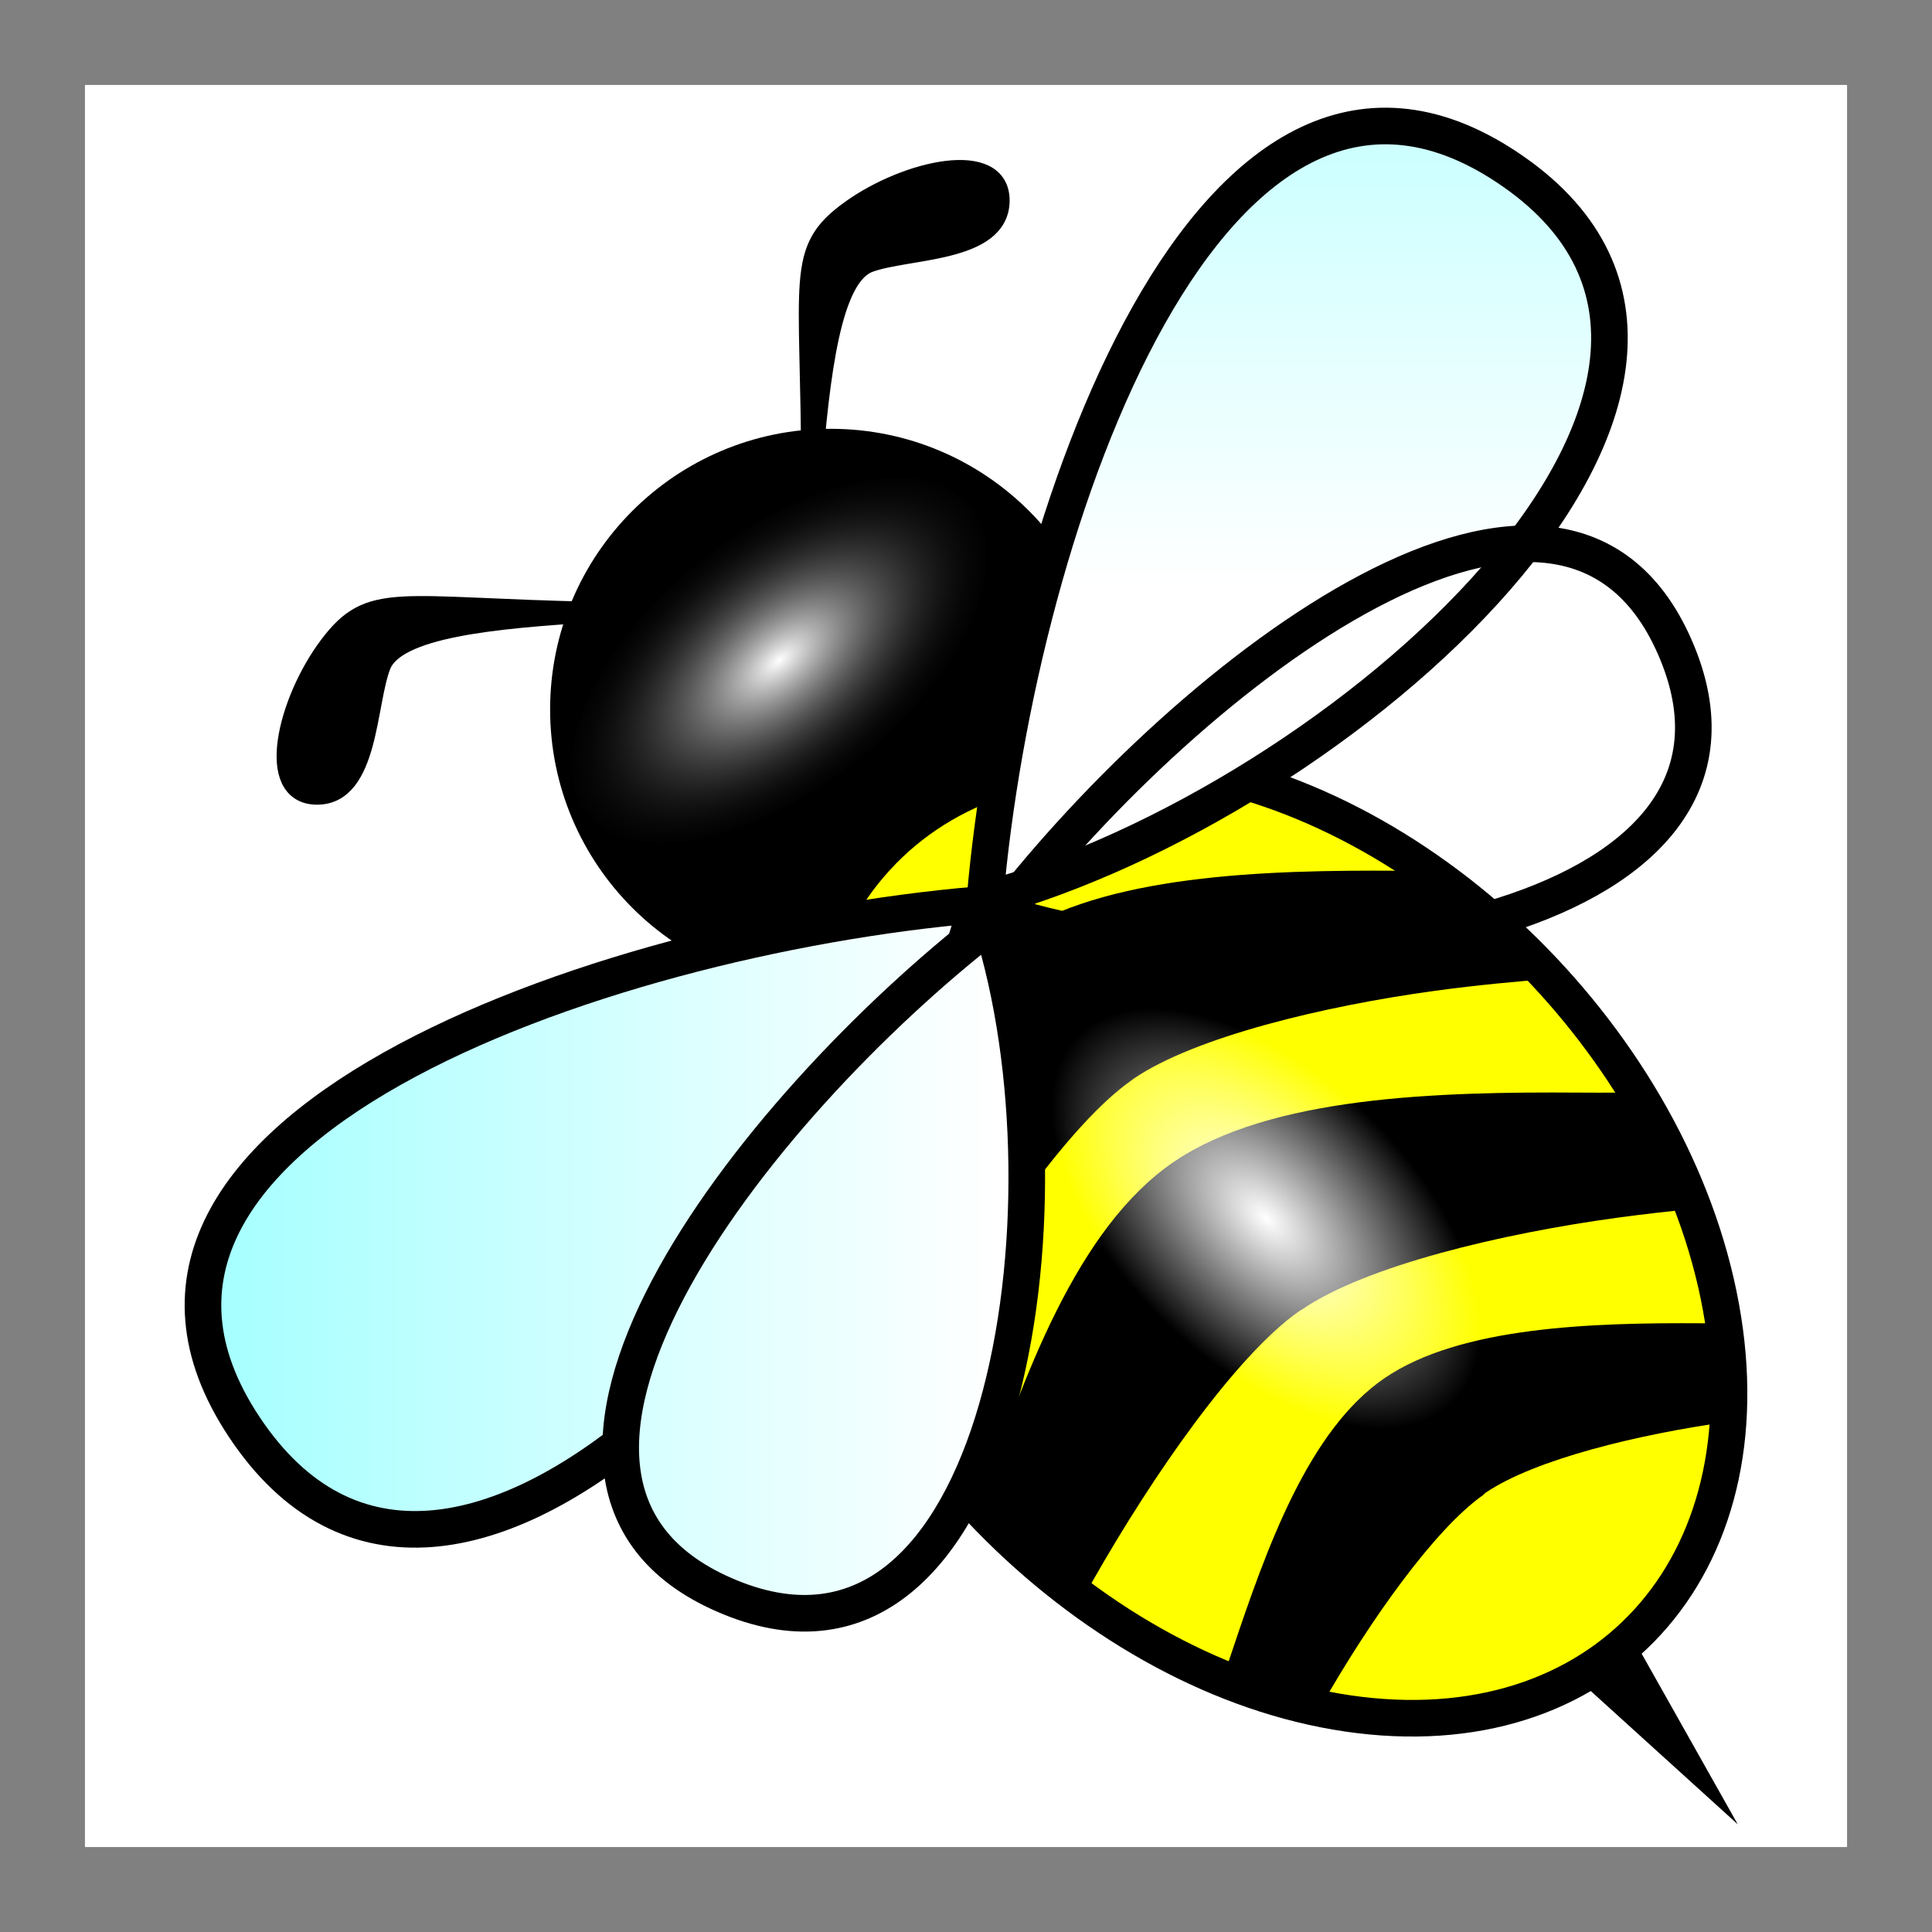 <?xml version="1.0" encoding="UTF-8" standalone="no"?>
<!-- Created with Inkscape (http://www.inkscape.org/) -->
<svg
    xmlns:inkscape="http://www.inkscape.org/namespaces/inkscape"
    xmlns:rdf="http://www.w3.org/1999/02/22-rdf-syntax-ns#"
    xmlns="http://www.w3.org/2000/svg"
    xmlns:sodipodi="http://sodipodi.sourceforge.net/DTD/sodipodi-0.dtd"
    xmlns:cc="http://creativecommons.org/ns#"
    xmlns:xlink="http://www.w3.org/1999/xlink"
    xmlns:dc="http://purl.org/dc/elements/1.1/"
    xmlns:svg="http://www.w3.org/2000/svg"
    xmlns:ns1="http://sozi.baierouge.fr"
    id="svg14789"
    sodipodi:docname="bee_forestgreen.svg"
    inkscape:label="bitmap"
    viewBox="0 0 95 95"
    version="1.1"
    inkscape:version="0.48.1 r9760"
  >
  <rect x="0" y="0" width="95" height="95" fill="#808080" stroke="none"/>
  <title
      id="title3076"
    >Liitle Bee</title
  >
  <defs
      id="defs14793"
    >
    <linearGradient
        id="linearGradient15922-5"
      >
      <stop
          id="stop15924-76"
          style="stop-color:#ffffff"
          offset="0"
      />
      <stop
          id="stop15926-1"
          style="stop-color:#a2ffff"
          offset="1"
      />
    </linearGradient
    >
    <linearGradient
        id="linearGradient3062"
        y2="61.154"
        gradientUnits="userSpaceOnUse"
        x2="84.952"
        y1="61.154"
        x1="45.1"
        inkscape:collect="always"
      >
      <stop
          id="stop15924"
          style="stop-color:#ffffff"
          offset="0"
      />
      <stop
          id="stop15926"
          style="stop-color:#a2ffff"
          offset="1"
      />
    </linearGradient
    >
    <linearGradient
        id="linearGradient3064"
        y2="61.154"
        gradientUnits="userSpaceOnUse"
        x2="84.952"
        y1="61.154"
        x1="45.1"
        inkscape:collect="always"
      >
      <stop
          id="stop15924-2"
          style="stop-color:#ffffff"
          offset="0"
      />
      <stop
          id="stop15926-2"
          style="stop-color:#a2ffff"
          offset="1"
      />
    </linearGradient
    >
    <radialGradient
        id="radialGradient3066"
        gradientUnits="userSpaceOnUse"
        cy="43.2"
        cx="64.8"
        r="11.3"
        inkscape:collect="always"
      >
      <stop
          id="stop15835"
          style="stop-color:#ffffff"
          offset="0"
      />
      <stop
          id="stop15837"
          style="stop-color:#000000;stop-opacity:0"
          offset="1"
      />
    </radialGradient
    >
    <linearGradient
        id="linearGradient3068"
        y2="61.154"
        xlink:href="#linearGradient15922-5"
        gradientUnits="userSpaceOnUse"
        x2="84.952"
        y1="61.154"
        x1="45.1"
        inkscape:collect="always"
    />
    <radialGradient
        id="radialGradient3074"
        gradientUnits="userSpaceOnUse"
        cy="43.2"
        cx="64.8"
        gradientTransform="matrix(.811 -.092 -.011 .868 12.704 11.643)"
        r="11.3"
        inkscape:collect="always"
      >
      <stop
          id="stop15835-7"
          style="stop-color:#ffffff"
          offset="0"
      />
      <stop
          id="stop15837-1"
          style="stop-color:#ffffff;stop-opacity:0"
          offset="1"
      />
    </radialGradient
    >
  </defs
  >
  <sodipodi:namedview
      id="namedview14791"
      inkscape:zoom="5"
      borderopacity="1"
      inkscape:current-layer="layer1"
      inkscape:cx="16.6"
      inkscape:cy="47.5"
      inkscape:window-maximized="1"
      inkscape:snap-bbox="true"
      showgrid="false"
      inkscape:bbox-nodes="true"
      bordercolor="#666666"
      inkscape:window-x="-8"
      guidetolerance="10"
      objecttolerance="10"
      inkscape:window-y="-8"
      inkscape:window-width="1680"
      inkscape:pageopacity="0"
      inkscape:pageshadow="2"
      pagecolor="#ffffff"
      gridtolerance="10"
      inkscape:bbox-paths="false"
      inkscape:window-height="883"
  />
  <g
      id="layer1"
      inkscape:label="vector"
      inkscape:groupmode="layer"
    >
    <rect
        id="rect15995"
        style="color:#000000;fill:#ffffff"
        height="86.646"
        width="86.646"
        y="4.177"
        x="4.177"
    />
    <g
        id="g15999"
        transform="matrix(-1 0 0 1 94.032 -1.307)"
      >
      <path
          id="path15590"
          sodipodi:rx="10.4"
          sodipodi:ry="10.4"
          style="stroke:#000000;stroke-width:1.8;fill:#000000"
          sodipodi:type="arc"
          d="m75.2 43.2c0 5.744-4.656 10.4-10.4 10.4s-10.4-4.656-10.4-10.4 4.656-10.4 10.4-10.4 10.4 4.656 10.4 10.4z"
          transform="matrix(1.221 0 0 1.221 -25.936 -16.558)"
          sodipodi:cy="43.200001"
          sodipodi:cx="64.800003"
      />
      <path
          id="path15590-7"
          style="stroke:#000000;stroke-width:1.8;fill:#ffff00"
          inkscape:connector-curvature="0"
          d="m54.433 59.559c-2.652 12.903-14.854 24.578-27.255 26.078-12.402 1.499-20.305-7.745-17.654-20.648 2.652-12.903 14.854-24.579 27.255-26.078 12.401-1.5 20.305 7.744 17.654 20.648z"
      />
      <path
          id="path14800"
          d="m46 45.8c18.6 1.6 46.132 11.217 35.8 26s-31-8.4-35.8-26z"
          sodipodi:nodetypes="czc"
          style="stroke:#000000;stroke-width:1.8;fill:url(#linearGradient3062)"
          inkscape:connector-curvature="0"
      />
      <path
          id="path15630"
          style="block-progression:tb;text-indent:0;color:#000000;text-transform:none;fill:#000000"
          inkscape:connector-curvature="0"
          d="m23.844 44.125c-2.188 1.526-4.23 3.311-6.062 5.312 1.639 0.127 3.55 0.298 5.719 0.594 5.408 0.738 11.766 2.261 14.781 4.312l0.125 0.094c2.96 2.085 6.866 7.663 9.719 12.688 0.641 1.129 1.21 2.192 1.75 3.219 1.429-2.193 2.609-4.524 3.469-6.938-2.045-6.09-4.547-12.949-9.031-16-4.526-3.081-12.419-3.328-19.063-3.283-0.815 0.005-0.652-0.004-1.406 0zm-10.282 10.906c-1.122 1.829-2.078 3.744-2.812 5.719 1.18 0.115 2.443 0.255 3.781 0.438 5.662 0.773 12.312 2.352 15.469 4.5l0.156 0.094c3.099 2.183 7.169 8.021 10.156 13.281 0.173 0.305 0.302 0.575 0.469 0.875 1.817-1.33 3.531-2.835 5.094-4.5-2.155-6.434-4.809-13.766-9.562-17-4.738-3.224-12.982-3.453-19.938-3.406-1.626 0.011-1.433-0.005-2.812 0zm-4.281 11.344c-0.254 1.69-0.321 3.311-0.219 4.844 4.396 0.613 9.496 1.839 11.938 3.5l0.094 0.094c2.425 1.708 5.631 6.258 7.969 10.375 0.024 0.043 0.038 0.082 0.062 0.125 1.615-0.332 3.211-0.825 4.781-1.469-0.162-0.465-0.305-0.885-0.469-1.375-1.692-5.058-3.757-10.859-7.5-13.406-3.708-2.523-10.182-2.724-15.625-2.688-0.597 0.004-0.473-0.003-1.031 0z"
      />
      <path
          id="path14800-1"
          sodipodi:nodetypes="czc"
          d="m45.302 46.719c11.847 9.186 26.223 27.672 12.812 33.138s-17.245-19.176-12.812-33.138z"
          inkscape:transform-center-x="-9.433676"
          inkscape:transform-center-y="18.599648"
          inkscape:connector-curvature="0"
          style="color:#000000;stroke:#000000;stroke-width:1.8;fill:url(#linearGradient3064)"
      />
      <path
          id="path15590-8"
          sodipodi:rx="10.4"
          sodipodi:ry="10.4"
          style="fill:url(#radialGradient3066)"
          sodipodi:type="arc"
          d="m75.2 43.2c0 5.744-4.656 10.4-10.4 10.4s-10.4-4.656-10.4-10.4 4.656-10.4 10.4-10.4 10.4 4.656 10.4 10.4z"
          transform="matrix(.806 0 .557 .863 -20.573 -3.497)"
          sodipodi:cy="43.200001"
          sodipodi:cx="64.800003"
      />
      <path
          id="path15841"
          d="m64.7 31.4c9.875-0.2 11.102-1.052 13.15 1.675 2.048 2.728 3.15 7.287 0.6 7.3-2.55 0.013-2.405-4.508-3.143-6.362-0.739-1.855-5.507-2.301-10.607-2.613z"
          sodipodi:nodetypes="czzzc"
          style="stroke:#000000;stroke-width:1px;fill:#000000"
          inkscape:connector-curvature="0"
      />
      <path
          id="path15841-2"
          d="m54.138 24.759c0-9.877 0.828-11.121-1.94-13.113-2.768-1.992-7.349-3.002-7.311-0.452 0.039 2.549 4.555 2.313 6.424 3.014 1.869 0.701 2.411 5.459 2.827 10.552z"
          sodipodi:nodetypes="czzzc"
          style="stroke:#000000;stroke-width:1px;fill:#000000"
          inkscape:connector-curvature="0"
      />
      <g
          id="g15882"
          style="stroke-width:1.8;color:#000000;stroke:#000000;fill:url(#linearGradient3068)"
          transform="matrix(0 -1 -1 0 75.685 75.256)"
        >
        <path
            id="path14800-4"
            sodipodi:nodetypes="czc"
            style="color:#000000;stroke:#000000;stroke-width:1.8;fill:url(#linearGradient3068)"
            inkscape:connector-curvature="0"
            d="m29.702 30.083c18.6 1.6 46.132 11.217 35.8 26s-31-8.4-35.8-26z"
        />
        <path
            id="path14800-1-5"
            style="stroke-width:1.8;color:#000000;stroke:#000000;fill:url(#linearGradient3068)"
            d="m29.005 31.002c11.846 9.186 26.222 27.671 12.811 33.137s-17.245-19.176-12.811-33.137z"
            sodipodi:nodetypes="czc"
            inkscape:transform-center-y="18.599648"
            inkscape:connector-curvature="0"
            inkscape:transform-center-x="-9.433676"
        />
      </g
      >
      <path
          id="path15886"
          d="m13.912 81.551-5.328 9.46 8.155-7.394z"
          style="stroke-width:0;fill:#000000"
          inkscape:connector-curvature="0"
      />
      <path
          id="path15590-8-1"
          sodipodi:rx="10.4"
          sodipodi:ry="10.4"
          style="fill:url(#radialGradient3074)"
          sodipodi:type="arc"
          d="m75.2 43.2c0 5.744-4.656 10.4-10.4 10.4s-10.4-4.656-10.4-10.4 4.656-10.4 10.4-10.4 10.4 4.656 10.4 10.4z"
          transform="matrix(0 .961 -1.07 .664 77.975 -29.706)"
          sodipodi:cy="43.200001"
          sodipodi:cx="64.800003"
      />
    </g
    >
  </g
  >
</svg
>
